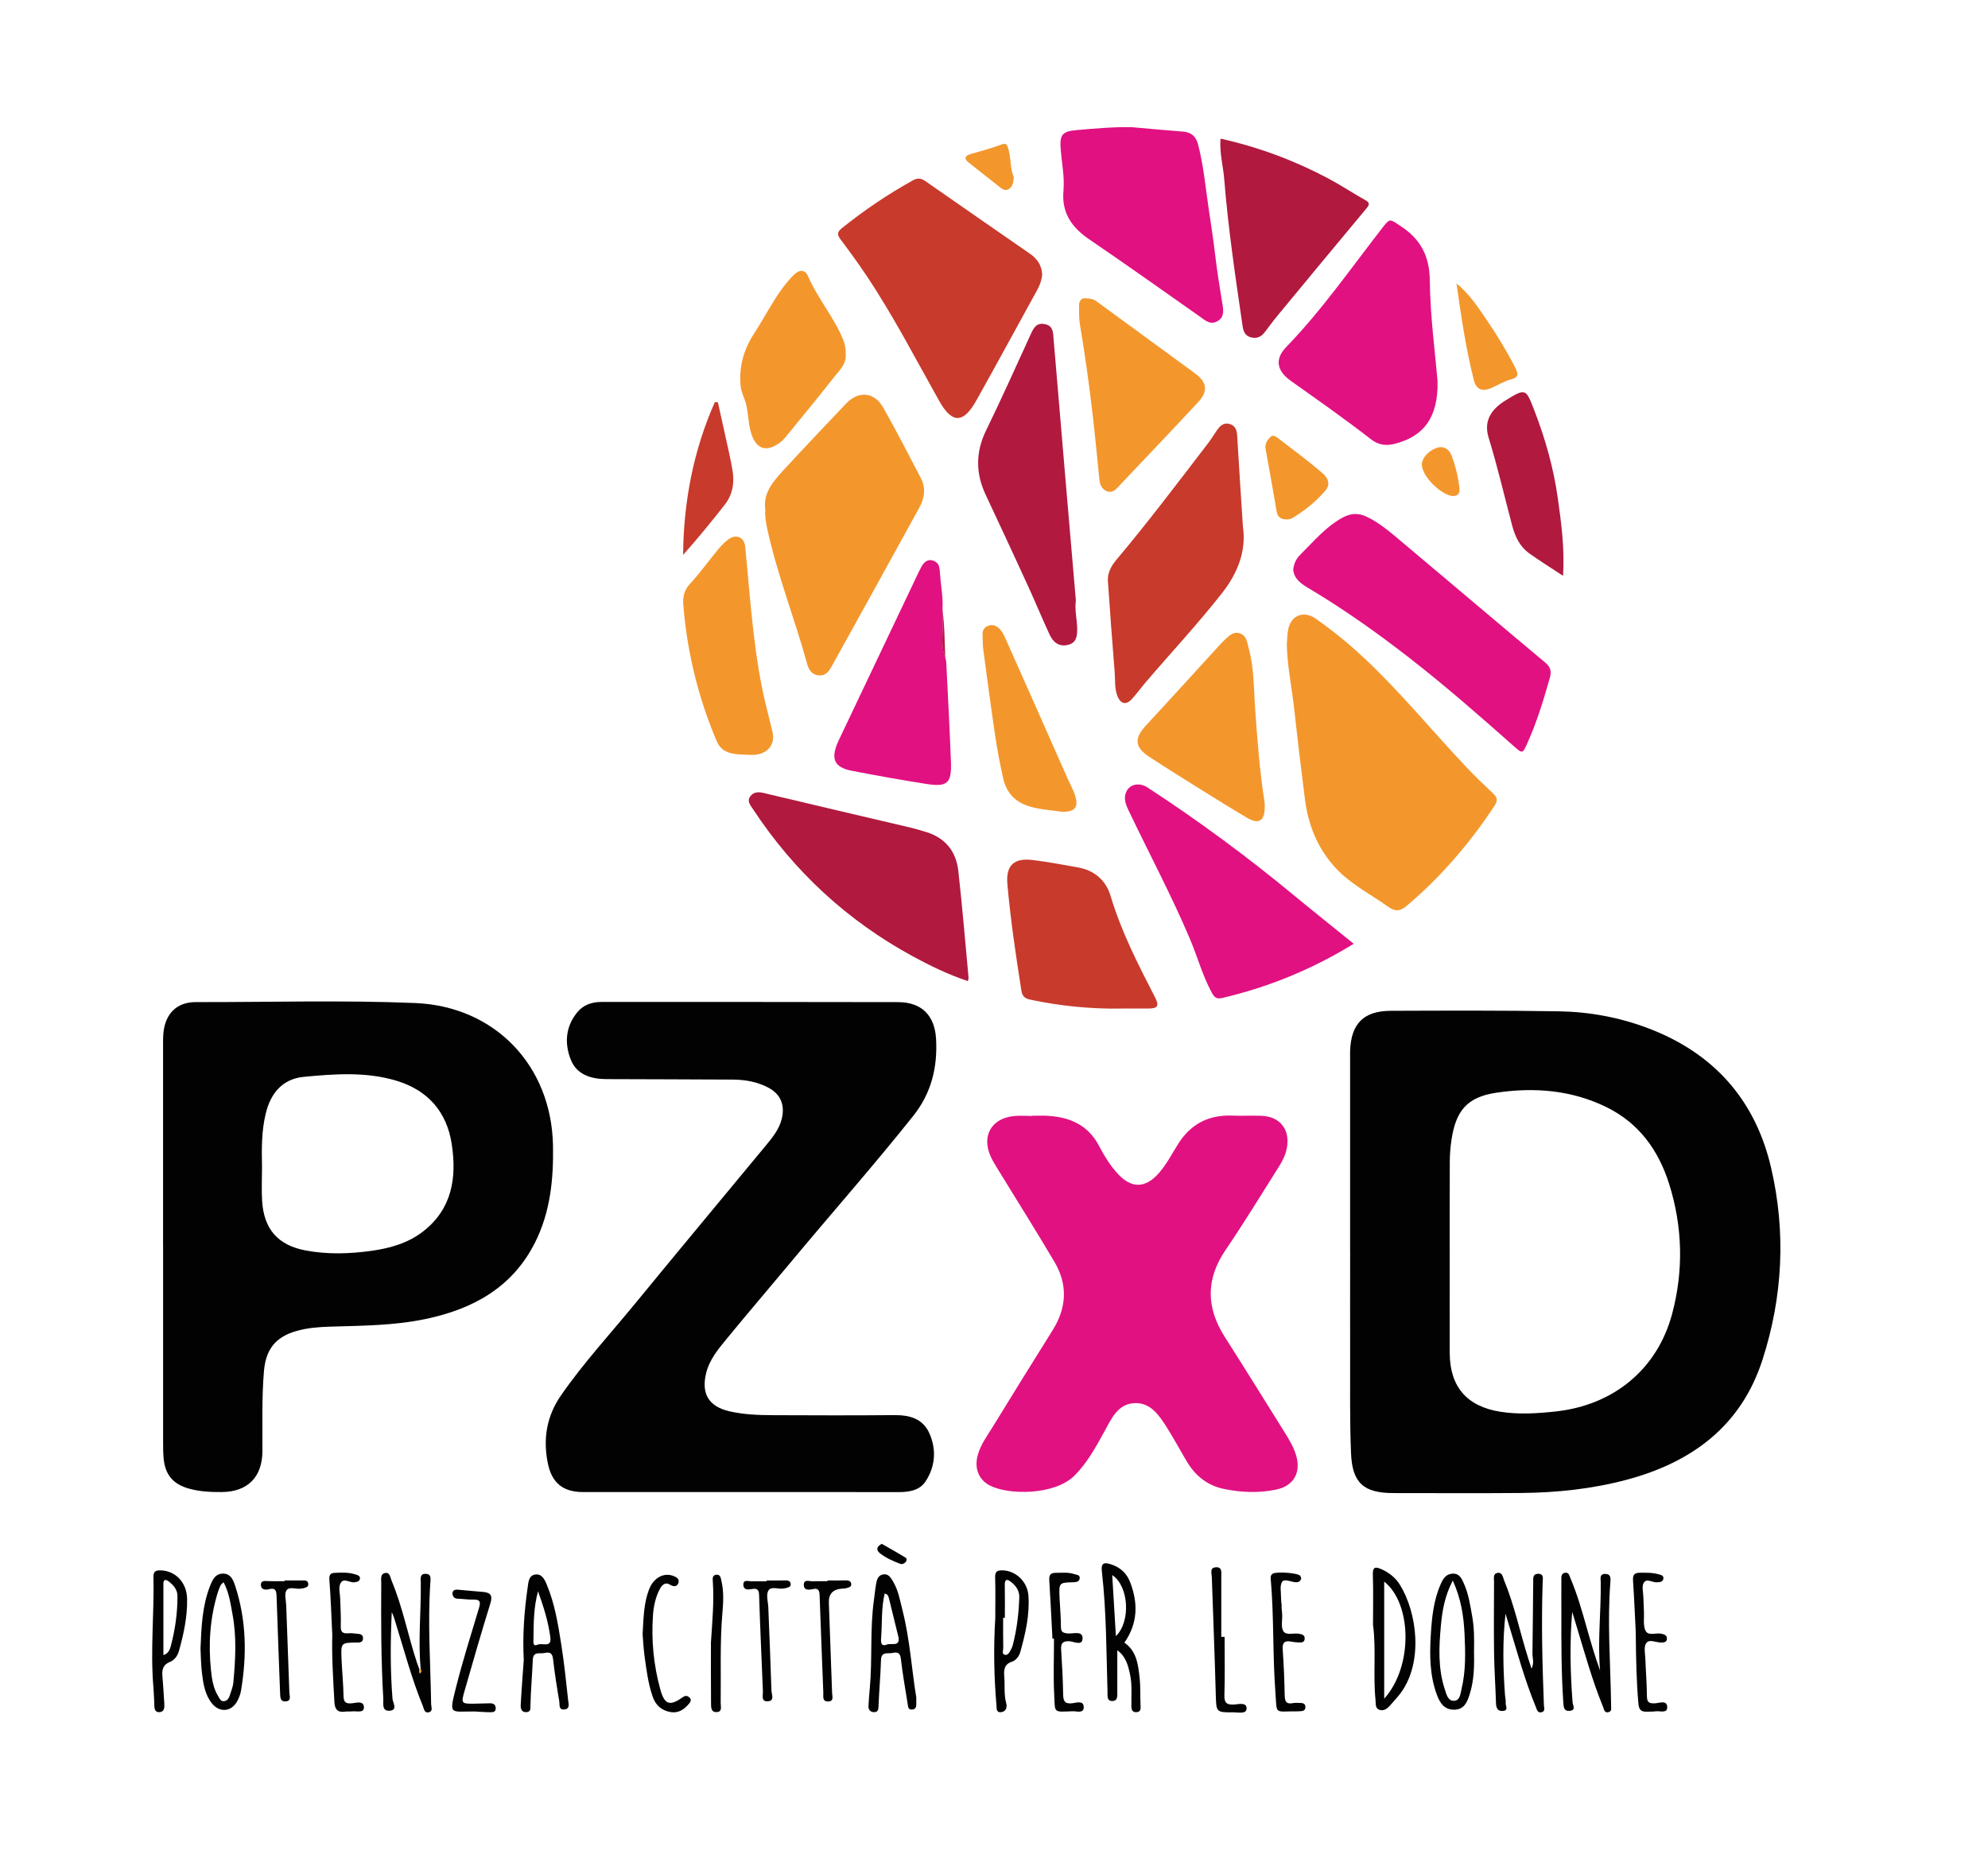 <?xml version="1.0" encoding="UTF-8"?>
<svg xmlns="http://www.w3.org/2000/svg" id="Livello_1" viewBox="0 0 595.28 555.29">
  <defs>
    <style>.cls-1{fill:#020202;}.cls-2{fill:#f3972d;}.cls-3{fill:#e11181;}.cls-4{fill:#c83a2c;}.cls-5{fill:#b1193e;}</style>
  </defs>
  <path class="cls-1" d="M404.27,374.72c0-19.49,0-38.97,0-58.46,0-.5-.02-1.01,0-1.51,.29-8.15,4.03-11.98,12.18-12.01,16.77-.06,33.55-.13,50.32,.15,9.15,.15,18.14,1.8,26.75,5.07,19.57,7.42,32.04,21.38,36.78,41.66,4.52,19.33,3.55,38.72-2.54,57.61-6.39,19.85-21.13,30.73-40.65,35.95-10.33,2.76-20.9,3.87-31.56,3.97-12.76,.12-25.52,.02-38.27,.03-8.87,0-12.36-2.95-12.73-11.89-.41-9.83-.24-19.68-.27-29.52-.03-10.35,0-20.69,0-31.04Zm29.83,.71c0,9.93-.03,19.87,0,29.8,.04,10.18,5.21,16.04,15.22,17.6,5.52,.86,10.99,.5,16.49-.09,17.38-1.88,30.5-12.66,34.92-29.35,3.43-12.97,3.1-26.04-.95-38.86-3.16-10.02-8.99-18.11-18.63-22.88-10.52-5.2-21.77-6.08-33.15-4.37-8.66,1.3-12.07,5.34-13.38,14.16-.31,2.07-.48,4.19-.5,6.28-.05,9.23-.02,18.46-.03,27.7Z"></path>
  <path class="cls-1" d="M48.83,373.08c0-19.99,0-39.97,0-59.96,0-1.3-.02-2.62,.12-3.91,.61-5.68,4.03-9.09,9.69-9.08,21.89,.05,43.8-.63,65.68,.28,23.93,.99,40.85,18.78,41.27,42.72,.18,10.02-.79,19.87-5.37,28.99-6.78,13.49-18.56,19.93-32.76,22.92-9.49,2-19.13,2-28.75,2.3-3.32,.1-6.61,.37-9.82,1.26-6.35,1.77-9.28,5.48-9.85,12.03-.69,8.02-.4,16.05-.46,24.07-.06,7.71-4.45,12.11-12.14,12.17-3.23,.03-6.42-.12-9.55-.94-5.13-1.36-7.55-4.26-7.93-9.58-.12-1.6-.11-3.21-.12-4.82,0-19.48,0-38.97,0-58.45Zm29.63-23.6c0,3.41-.18,6.83,.03,10.22,.53,8.48,4.78,13.27,13.05,14.82,6.57,1.23,13.15,1.02,19.74,.1,5.63-.79,11-2.33,15.53-5.89,8.6-6.76,9.98-16.07,8.46-26.05-1.47-9.7-7.15-16.16-16.57-19-9.12-2.75-18.5-2.04-27.75-1.16-6.25,.6-9.84,4.77-11.34,10.84-1.32,5.31-1.27,10.72-1.15,16.12Z"></path>
  <path class="cls-1" d="M221.55,446.87c-15.67,0-31.34,0-47.01,0-5.94,0-9.3-2.73-10.5-8.6-1.49-7.32-.35-14.16,3.94-20.35,6.76-9.75,14.8-18.47,22.3-27.62,12.98-15.83,26.09-31.55,39.13-47.32,1.98-2.39,3.93-4.8,4.69-7.94,.99-4.11-.36-7.36-4.09-9.32-3.26-1.71-6.83-2.35-10.46-2.38-12.65-.1-25.31-.07-37.96-.14-4.58-.02-8.87-1.3-10.67-5.82-1.93-4.86-1.6-9.88,1.93-14.19,1.84-2.25,4.38-3.1,7.21-3.1,29.63,0,59.26-.02,88.89,.05,6.99,.02,10.94,3.96,11.34,10.98,.49,8.5-1.4,16.27-6.82,23.08-12.01,15.07-24.77,29.51-37.09,44.32-6.29,7.56-12.69,15.02-18.92,22.62-2.47,3.01-4.98,6.05-5.98,9.97-1.6,6.27,.72,10.16,6.99,11.59,4.23,.96,8.55,1.13,12.86,1.15,12.15,.05,24.31,.09,36.46-.02,4.57-.04,8.54,1.03,10.5,5.45,2.16,4.87,1.79,9.9-1.12,14.37-1.76,2.71-4.88,3.24-8.03,3.24-15.87-.03-31.74-.01-47.61-.01Z"></path>
  <path class="cls-3" d="M309.05,334.17c1.51,0,3.02-.07,4.52,.01,6.71,.37,12.22,2.69,15.54,9.05,1.57,3,3.37,5.93,5.72,8.45,4.03,4.29,8.1,4.21,12.06-.2,2.43-2.71,4.04-5.98,5.98-9.01,3.86-6.01,9.22-8.63,16.24-8.34,2.91,.12,5.83-.07,8.73,.06,5.51,.25,8.49,4.17,7.5,9.59-.37,2.02-1.24,3.82-2.31,5.51-5.3,8.38-10.46,16.87-16.04,25.07-5.98,8.78-5.83,17.31-.22,26.09,5.98,9.38,11.84,18.84,17.73,28.27,1.38,2.21,2.75,4.44,3.54,6.95,1.66,5.27-.59,9.35-5.88,10.46-5.18,1.09-10.37,.88-15.54-.16-4.93-.99-8.55-3.82-11.11-8.04-2.02-3.34-3.84-6.81-5.93-10.11-2.38-3.75-4.94-7.88-10.03-7.57-4.97,.3-6.85,4.86-8.89,8.56-2.57,4.66-5.07,9.27-8.89,13.11-5.88,5.92-19.68,5.91-25.34,3.01-3.43-1.76-4.75-5.24-3.63-9.21,.89-3.15,2.84-5.73,4.51-8.46,5.92-9.65,11.89-19.29,17.9-28.88,4.22-6.74,4.56-13.63,.53-20.45-5.56-9.41-11.39-18.65-17.09-27.97-.73-1.19-1.48-2.4-2.04-3.67-2.73-6.14,.3-11.36,7.02-12.03,1.79-.18,3.61-.03,5.42-.03,0-.02,0-.04,0-.06Z"></path>
  <path class="cls-2" d="M385.32,192.94c.1-1.3,.14-2.6,.32-3.89,.63-4.64,4.57-6.44,8.46-3.69,5.12,3.63,9.99,7.6,14.56,11.9,10.83,10.18,20.23,21.71,30.42,32.49,2.6,2.75,5.34,5.39,8.1,7.98,1.26,1.19,1.28,2.15,.34,3.58-7.32,11.16-15.94,21.17-26.11,29.84-1.92,1.63-3.38,2.11-5.72,.44-5.59-3.98-11.84-7.07-16.44-12.38-4.94-5.7-7.56-12.4-8.5-19.77-1.17-9.12-2.26-18.26-3.26-27.4-.7-6.36-2.07-12.65-2.17-19.1Z"></path>
  <path class="cls-2" d="M229.15,152.59c-.68-4.72,2.16-8.19,5.15-11.45,6.27-6.83,12.67-13.53,19.04-20.26,3.73-3.94,8.49-3.52,11.17,1.24,3.91,6.95,7.58,14.04,11.25,21.12,1.5,2.89,1.11,5.9-.4,8.66-8.72,15.9-17.51,31.75-26.29,47.62-.84,1.52-1.82,2.95-3.9,2.75-2.18-.2-3.03-1.76-3.53-3.59-3.65-13.29-8.75-26.16-11.76-39.64-.46-2.07-.86-4.12-.73-6.46Z"></path>
  <path class="cls-4" d="M312.06,82.28c-.1,1.41-.62,3.02-1.46,4.53-6.09,11.07-12.11,22.17-18.28,33.19-3.85,6.88-7.24,6.92-11.07,.11-7.07-12.58-13.69-25.43-21.72-37.45-2.45-3.67-5.04-7.25-7.7-10.77-1.06-1.41-1.41-2.22,.25-3.55,6.67-5.35,13.71-10.12,21.19-14.28,1.45-.8,2.48-.75,3.81,.18,10.36,7.24,20.75,14.42,31.14,21.62,2.16,1.49,3.73,3.34,3.84,6.43Z"></path>
  <path class="cls-3" d="M387.23,170.61c.21-1.78,.88-3.25,2.05-4.4,3.95-3.91,7.48-8.22,12.48-11.05,2.72-1.54,5.04-1.58,7.58-.35,3.83,1.85,7.03,4.64,10.25,7.34,14.37,12.06,28.66,24.22,43.07,36.25,1.69,1.41,1.96,2.71,1.41,4.64-1.89,6.66-3.89,13.27-6.75,19.59-1.43,3.17-1.41,3.17-4.16,.74-10.13-8.99-20.32-17.91-31.01-26.23-9.59-7.46-19.47-14.5-29.91-20.73-2.33-1.39-4.71-2.79-5.01-5.8Z"></path>
  <path class="cls-3" d="M430.45,114.18c.26,10.91-4.23,16.64-13.02,18.79-2.52,.62-4.8,.23-6.82-1.34-7.84-6.1-15.97-11.8-24.07-17.54-4.27-3.03-4.88-6.55-1.4-10.15,10.64-11,19.33-23.53,28.68-35.55,2.45-3.15,2.3-2.84,5.61-.66,5.97,3.93,8.63,8.93,8.71,16.35,.12,10.7,1.59,21.39,2.31,30.1Z"></path>
  <path class="cls-3" d="M338.93,38.09c5.09,.45,10.18,.94,15.27,1.32,2.56,.19,3.93,1.46,4.56,3.91,1.57,6.03,2.16,12.21,3.04,18.35,.68,4.72,1.46,9.43,2,14.16,.59,5.13,1.43,10.22,2.25,15.32,.29,1.82,.62,3.88-1.54,5.07-2.13,1.17-3.53-.21-5.11-1.32-11.06-7.78-22.09-15.61-33.26-23.23-5.21-3.55-8.28-7.9-7.7-14.47,.37-4.2-.51-8.37-.83-12.55-.33-4.24,.42-5.32,4.78-5.69,5.49-.47,10.99-.99,16.53-.87Z"></path>
  <path class="cls-3" d="M405.36,282.66c-12.45,7.65-25.44,12.96-39.3,16.22-1.84,.43-2.45-.18-3.22-1.6-2.78-5.14-4.29-10.78-6.55-16.12-5.56-13.1-12.26-25.66-18.38-38.49-.86-1.8-1.5-3.57-.7-5.44,1.02-2.39,3.94-2.98,6.36-1.4,15.13,9.85,29.63,20.56,43.55,32.05,5.94,4.91,11.98,9.71,18.24,14.79Z"></path>
  <path class="cls-4" d="M372.18,157.73c1.04,7.1-1.46,13.78-6.16,19.78-7.23,9.24-15.24,17.81-22.86,26.72-1.43,1.67-2.73,3.47-4.2,5.1-1.72,1.91-3.37,1.58-4.34-.81-.93-2.29-.65-4.75-.84-7.14-.75-9.09-1.39-18.19-2.03-27.29-.18-2.56,1.03-4.64,2.62-6.53,9.48-11.28,18.35-23.04,27.31-34.73,.97-1.27,1.81-2.64,2.71-3.96,.9-1.31,1.99-2.37,3.73-1.91,1.68,.45,2.23,1.73,2.33,3.42,.52,8.91,1.11,17.81,1.72,27.35Z"></path>
  <path class="cls-5" d="M289.8,293.83c-5.77-1.91-11.16-4.52-16.42-7.38-19.68-10.69-35.62-25.45-47.93-44.14-.77-1.16-1.86-2.37-.79-3.8,1-1.34,2.4-1.4,4.05-1,14.69,3.52,29.41,6.94,44.11,10.4,1.36,.32,2.69,.76,4.04,1.14,5.98,1.67,9.41,5.73,10.09,11.75,1.2,10.66,2.07,21.35,3.07,32.02,.03,.27-.12,.56-.22,1.01Z"></path>
  <path class="cls-5" d="M322.14,179.85c-.38,2.95,.37,5.61,.4,8.32,.03,2.16-.08,4.35-2.78,4.98-2.76,.64-4.45-.88-5.49-3.13-2.19-4.72-4.17-9.54-6.34-14.28-4.21-9.19-8.46-18.37-12.77-27.52-3.06-6.5-3.06-12.81,.13-19.35,4.61-9.45,8.9-19.05,13.28-28.61,.88-1.92,1.7-3.73,4.32-3.18,2.52,.52,2.43,2.52,2.59,4.45,1.25,14.99,2.53,29.97,3.81,44.96,.95,11.19,1.92,22.38,2.86,33.36Z"></path>
  <path class="cls-5" d="M365.47,41.52c11.41,2.55,22.06,6.52,32.18,11.88,3.8,2.02,7.4,4.42,11.16,6.53,1.38,.78,1.31,1.35,.37,2.47-8.93,10.7-17.81,21.44-26.69,32.19-1.34,1.62-2.57,3.34-3.86,5-1.01,1.31-2.31,1.86-3.97,1.47-1.78-.41-2.35-1.78-2.57-3.32-2.15-14.67-4.33-29.34-5.52-44.13-.32-3.96-1.44-7.87-1.1-12.09Z"></path>
  <path class="cls-4" d="M335.91,302.07c-9.25,.16-18.39-.76-27.45-2.68-1.74-.37-2.37-1.16-2.61-2.66-1.68-10.59-3.24-21.19-4.2-31.87-.51-5.65,1.96-7.94,7.44-7.3,4.57,.54,9.09,1.43,13.63,2.22,5.02,.88,8.46,3.9,9.86,8.63,3.19,10.74,8.31,20.6,13.38,30.49,1.31,2.56,.37,3.13-1.93,3.15-2.71,.02-5.41,0-8.12,0Z"></path>
  <path class="cls-3" d="M283.04,196.87c.1,.49,.27,.97,.3,1.46,.49,9.97,1.04,19.95,1.41,29.93,.23,6.35-1.1,7.52-7.45,6.52-7.42-1.17-14.82-2.49-22.19-3.92-5.49-1.07-6.54-3.72-3.88-9.32,7.2-15.2,14.44-30.39,21.67-45.59,.95-1.99,1.85-4,2.87-5.95,.79-1.52,1.95-2.76,3.83-2.02,1.74,.69,1.75,2.07,1.88,3.96,.24,3.52,.97,7.03,.74,10.6,.03,1.18,.06,2.35,.1,3.53,.12,3.6-.73,7.28,.74,10.79Z"></path>
  <path class="cls-2" d="M378.7,240.6c0,.5,0,1,0,1.51-.08,3.78-1.87,4.83-5.19,2.88-4.55-2.68-9.03-5.47-13.51-8.26-5.32-3.32-10.65-6.64-15.9-10.08-4.4-2.88-4.51-5.56-.93-9.41,7.39-7.95,14.66-16,21.99-24.01,.4-.44,.8-.88,1.24-1.28,1.4-1.27,2.75-2.99,4.9-2.24,2.1,.72,2.15,2.84,2.66,4.69,1.53,5.57,1.43,11.33,1.82,16.99,.68,9.78,1.38,19.53,2.93,29.22Z"></path>
  <path class="cls-2" d="M324.9,89.33c1.63,.08,2.53,.25,3.42,.9,9.81,7.22,19.67,14.37,29.5,21.58,3.56,2.61,4.02,5.31,1.05,8.52-8.06,8.72-16.3,17.28-24.44,25.92-.85,.9-1.81,1.32-2.95,.88-1.58-.61-2.13-1.96-2.29-3.57-.65-6.48-1.27-12.96-2.02-19.43-1.05-9.05-2.3-18.08-3.82-27.07-.3-1.77-.21-3.6-.25-5.4-.04-1.63,.79-2.4,1.8-2.32Z"></path>
  <path class="cls-2" d="M224.64,226.09c-1.6-.1-3.22-.07-4.8-.32-2.34-.37-4.15-1.26-5.23-3.79-5.53-12.99-8.81-26.5-9.99-40.55-.21-2.49,.12-4.55,1.98-6.56,3.07-3.32,5.71-7.03,8.59-10.52,.88-1.06,1.89-2.07,3.01-2.87,2.3-1.64,4.65-.58,4.94,2.25,.85,8.37,1.45,16.77,2.43,25.12,.97,8.28,2.21,16.53,4.34,24.61,.48,1.83,.88,3.69,1.35,5.52,1.12,4.31-1.81,7.36-6.63,7.11Z"></path>
  <path class="cls-2" d="M253.25,105.96c.25,3.18-1.98,5.04-3.58,7.09-4.77,6.11-9.72,12.08-14.62,18.09-.82,1.01-1.87,1.76-3.02,2.37-3,1.58-5.26,.62-6.63-2.48-1.5-3.38-1.13-7.08-2.15-10.55-.47-1.59-1.3-3.03-1.47-4.8-.56-5.84,.85-10.92,4.08-15.87,3.84-5.89,6.74-12.37,11.81-17.45,1.85-1.86,3.49-1.51,4.29,.35,2.91,6.78,7.89,12.39,10.6,19.26,.54,1.36,.69,2.7,.69,3.99Z"></path>
  <path class="cls-2" d="M318.05,243.13c-3.34-.51-7.07-.62-10.59-1.88-3.91-1.39-6.22-4.25-7.09-8.2-.9-4.09-1.71-8.22-2.33-12.36-1.29-8.7-2.45-17.42-3.61-26.14-.2-1.48-.14-3-.21-4.5-.06-1.25,.47-2.14,1.62-2.6,1.24-.5,2.29-.2,3.29,.72,.92,.86,1.45,1.94,1.93,3.02,6.22,13.94,12.39,27.9,18.57,41.86,.8,1.81,1.8,3.57,2.37,5.45,1,3.32-.19,4.7-3.95,4.63Z"></path>
  <path class="cls-5" d="M468.04,172.46c-3.7-2.44-7-4.49-10.16-6.75-2.81-2.02-4.21-5.03-5.08-8.29-2.33-8.8-4.38-17.66-7.06-26.37-1.42-4.61,.39-8.24,5-11.08,6.09-3.74,6.13-3.7,8.68,2.91,3.26,8.43,5.73,17.1,7,26.03,1.07,7.56,2.12,15.17,1.62,23.55Z"></path>
  <path class="cls-4" d="M214.96,120.47c1.11,5.03,2.24,10.06,3.34,15.1,.38,1.76,.74,3.52,1.04,5.29,.64,3.73,.05,7.25-2.29,10.26-3.99,5.12-8.12,10.13-12.5,15.08,.13-15.94,3.07-31.24,9.5-45.77,.3,.01,.6,.03,.9,.04Z"></path>
  <path class="cls-1" d="M470.77,482.8c-.76,9.03-.58,18.05,.12,27.06,.07,.87,1.11,2.34-.85,2.54-1.75,.18-1.83-1.11-1.92-2.38-.63-9.12-.6-18.25-.59-27.38,0-3.11-.03-6.23,0-9.34,0-.87-.14-1.98,1.01-2.24,1.24-.28,1.4,.9,1.73,1.67,2.03,4.79,3.45,9.79,4.86,14.79,1.21,4.28,2.44,8.56,3.99,12.79-.78-8.87,.32-17.68,.2-26.49-.01-1.02-.43-2.42,1.35-2.43,1.59,0,1.64,1.13,1.55,2.31-.96,11.94-.02,23.87,.18,35.8,0,.4,.04,.81,.01,1.2-.05,.75,.38,1.73-.69,2.07-1.33,.42-1.43-.9-1.7-1.56-3.24-7.87-5.48-16.07-7.95-24.2-.43-1.41-.86-2.81-1.29-4.22Z"></path>
  <path class="cls-1" d="M450.81,483.31c-.92,8.17-.74,16.27-.16,24.37,.06,.8,.28,1.6,.21,2.39-.07,.83,.93,2.18-.79,2.36-1.53,.16-2.06-.78-2.11-2.24-.16-5.01-.5-10.01-.58-15.02-.1-7.12-.03-14.25-.01-21.37,0-1.04-.39-2.5,1.09-2.72,1.43-.21,1.54,1.31,1.94,2.27,3.1,7.51,4.73,15.48,7.16,23.2,.29,.9,.58,1.81,1.04,3.22,.88-1.88,.25-3.23,.27-4.54,.12-7.12,.14-14.23,.23-21.35,.01-1.06-.21-2.47,1.38-2.53,1.88-.06,1.49,1.41,1.45,2.6-.41,12.23-.1,24.46,.37,36.68,.03,.83,.51,1.98-.79,2.21-1.19,.21-1.35-.95-1.68-1.74-3.4-8.23-5.67-16.83-8.27-25.31-.26-.83-.51-1.66-.76-2.5Z"></path>
  <path class="cls-1" d="M125.98,499.92c-.83-8.62,.13-17.23,.02-25.85-.02-1.13-.39-2.74,1.45-2.71,1.73,.03,1.49,1.42,1.41,2.68-.82,12.14,.05,24.27,.24,36.41,.01,.82,.6,2-.61,2.36-1.43,.42-1.53-1.01-1.86-1.83-3.4-8.24-5.64-16.87-8.29-25.36-.29-.92-.54-1.86-1.03-2.75-.41,8.68-.47,17.31,.22,25.96,.09,1.1,1.68,3.38-.88,3.54-2.42,.16-1.79-2.2-1.88-3.66-.68-11.53-.68-23.07-.61-34.61,0-1.15-.36-2.73,1.21-2.99,1.41-.23,1.48,1.34,1.88,2.29,3.35,7.96,4.91,16.47,7.62,24.63,.22,.66,.48,1.3,.72,1.94-.18,.46-.13,.88,.25,1.24,.29-.4,.37-.82,.16-1.28Z"></path>
  <path class="cls-2" d="M385.54,155.58c-1.81,.02-2.93-.55-3.23-2.26-1.1-6.28-2.19-12.57-3.34-18.84-.27-1.49,.47-2.61,1.31-3.5,1.01-1.07,2.07,0,2.89,.62,4.34,3.32,8.74,6.57,12.87,10.14,1.4,1.21,2.6,3.18,.79,5.26-2.89,3.33-6.28,6.05-10.06,8.28-.41,.24-.96,.24-1.22,.3Z"></path>
  <path class="cls-2" d="M436.14,84.89c3.82,3.11,6.43,7.1,9.09,11.01,3.09,4.53,5.94,9.22,8.44,14.12,.97,1.9,1.24,2.98-1.32,3.65-1.99,.52-3.81,1.67-5.72,2.51-2.73,1.21-4.58,.54-5.3-2.29-2.4-9.5-3.82-19.2-5.2-29Z"></path>
  <path class="cls-1" d="M334.56,494.28c0,4.43,0,8.42,0,12.42,0,1.2,.18,2.74-1.47,2.76-1.72,.02-1.42-1.54-1.46-2.72-.36-12.04-.32-24.1-1.69-36.09-.25-2.21,.3-2.92,2.67-2.15,2.92,.95,4.79,2.69,5.85,5.51,2.37,6.27,2.22,12.25-1.78,17.98,3.65,2.46,4.12,6.52,4.56,10.49,.31,2.78,.14,5.61,.29,8.41,.05,1.03,0,1.84-1.24,1.91-1.21,.07-1.49-.71-1.51-1.74-.07-3.2,.28-6.42-.41-9.59-.58-2.7-1.25-5.38-3.8-7.2Zm-.42-4.25c4.56-4.44,3.84-15.09-1.1-18.29,.36,6.07,.73,12.1,1.1,18.29Z"></path>
  <path class="cls-1" d="M156.83,497.12c-.37-7.11,.11-14.41,1.17-21.67,.23-1.57,.29-3.52,2.18-3.86,2.06-.37,2.92,1.5,3.56,3.05,2.41,5.77,3.38,11.92,4.35,18.04,.87,5.53,1.44,11.12,2.05,16.69,.1,.95,.58,2.43-1.13,2.61-1.81,.19-1.38-1.44-1.53-2.35-.72-4.24-1.4-8.49-1.88-12.77-.21-1.82-1.03-2.14-2.54-1.78-1.37,.33-3.41-.65-3.52,2.05-.18,4.5-.6,9-.7,13.5-.02,1.14,.13,2.07-1.2,2.16-1.51,.1-1.78-1.08-1.72-2.26,.14-2.8,.36-5.6,.55-8.39,.11-1.6,.23-3.2,.37-5.03Zm4.28-20.54c-1.31,4.75-1.33,9.53-1.37,14.31,0,.98-.27,2.38,1.32,1.67,1.29-.57,4.13,1.06,3.74-2.09-.59-4.77-2.08-9.35-3.69-13.89Z"></path>
  <path class="cls-1" d="M274.37,508.47c0,1.05,0,1.45,0,1.85,.01,.87-.14,1.59-1.23,1.69-1.23,.11-1.21-.8-1.33-1.56-.72-4.55-1.54-9.08-2.06-13.65-.22-1.91-1.1-2.04-2.53-1.73-1.39,.29-3.35-.56-3.42,2.15-.13,4.6-.57,9.2-.74,13.8-.04,1.11-.22,1.81-1.38,1.77-1.06-.03-1.67-.74-1.63-1.77,.07-1.8,.24-3.59,.4-5.38,.81-8.88,0-17.84,1.27-26.69,.21-1.49,.34-2.98,.6-4.46,.23-1.29,.54-2.67,2.11-2.95,1.59-.28,2.31,.98,2.97,2.09,1.62,2.71,2.12,5.8,2.88,8.8,2.21,8.77,2.73,17.79,4.1,26.03Zm-9.47-31.2c-1.04,4.38-.73,8.88-1.06,13.33-.1,1.32-.06,2.64,1.77,1.94,1.29-.5,4.17,.84,3.35-2.51-.92-3.76-1.84-7.53-2.77-11.29-.17-.69-.42-1.35-1.29-1.46Z"></path>
  <path class="cls-1" d="M60.03,493.9c.27-6.74,.54-12.95,2.84-18.83,.74-1.9,1.6-3.87,4.08-3.77,2.2,.09,2.92,2,3.47,3.67,3.38,10.31,3.53,20.83,1.74,31.43-.18,1.07-.61,2.13-1.12,3.09-1.71,3.23-5.32,3.54-7.6,.66-2.07-2.62-2.58-5.83-2.96-9-.32-2.58-.33-5.19-.44-7.26Zm6.91-20.04c-.52,.54-.8,.73-.91,.99-.33,.73-.63,1.47-.86,2.23-2.3,7.59-2.81,15.34-1.99,23.19,.28,2.69,.69,5.39,2.16,7.76,.41,.66,.73,1.57,1.71,1.48,1.02-.1,1.51-.89,1.78-1.8,.37-1.25,.92-2.48,1.04-3.75,.64-6.89,1.03-13.78-.28-20.65-.59-3.12-.98-6.3-2.65-9.44Z"></path>
  <path class="cls-1" d="M411.13,486.63c0-5.01,.12-10.02-.05-15.02-.07-2.18,.64-2.47,2.39-1.71,2.36,1.02,4.36,2.56,5.7,4.72,5.15,8.29,7.09,23.18,.23,32.46-.95,1.28-2.08,2.43-3.11,3.65-.9,1.06-2.04,1.87-3.38,1.31-1.16-.48-.92-1.83-1.03-2.92-.76-7.49,.24-15.01-.75-22.51Zm3.35,22.14c8.72-9.68,8.29-28.54,0-35.07v35.07Z"></path>
  <path class="cls-1" d="M441.37,494.27c.1,4.41,.08,8.83-1.27,13.09-.73,2.31-1.59,4.67-4.67,4.7-2.93,.03-4.25-2-5.12-4.32-2.21-5.84-2.25-11.96-1.88-18.07,.32-5.29,.84-10.56,3.09-15.49,.72-1.58,1.6-2.78,3.46-2.87,2.04-.1,2.69,1.48,3.35,2.93,1.41,3.13,1.9,6.5,2.5,9.85,.61,3.38,.61,6.77,.55,10.18Zm-6.35-20.9c-2.46,4.71-3.16,9.12-3.57,13.58-.59,6.39-.88,12.79,1.18,19.01,.47,1.43,.89,3.51,2.78,3.43,1.79-.08,1.9-2.15,2.23-3.53,1.29-5.41,1.16-10.94,.9-16.42-.25-5.26-1-10.5-3.52-16.06Z"></path>
  <path class="cls-1" d="M45.92,505.16c-.92-10.96,.28-21.93,.03-32.89-.04-1.71,.78-1.99,2.22-1.94,4.39,.14,7.79,3.64,7.86,8.58,.08,5.33-1.02,10.54-2.47,15.64-.38,1.34-1.31,2.66-2.62,3.17-2.21,.87-2.49,2.43-2.3,4.44,.25,2.67,.37,5.36,.56,8.04,.08,1.16,.03,2.44-1.35,2.59-1.47,.16-1.64-1.03-1.65-2.25-.02-1.8-.18-3.59-.27-5.39Zm3.01-9.47c1.27-.32,1.87-1.41,2.17-2.53,1.33-4.94,2.05-9.98,2.04-15.11,0-2-1.23-3.34-2.68-4.45-.73-.56-1.53-.68-1.53,.69,0,7.08,0,14.16,0,21.4Z"></path>
  <path class="cls-1" d="M298.02,484.7c0-4.1,.09-8.2-.04-12.3-.05-1.67,.59-2.09,2.08-2.08,4,.02,7.59,3.29,7.89,7.6,.4,5.77-.9,11.34-2.43,16.85-.36,1.28-1.32,2.54-2.47,2.9-2.58,.82-2.46,2.77-2.32,4.66,.19,2.58-.14,5.19,.56,7.75,.34,1.24-.02,2.56-1.55,2.72-1.48,.16-1.29-1.13-1.37-2.12-.74-8.65-.89-17.31-.35-25.99Zm2.87-.18c-.17,0-.34,0-.51,0,0,2.99-.04,5.99,.03,8.98,.02,.72-.5,1.84,.41,2.1,.98,.28,1.47-.77,1.9-1.55,.24-.43,.43-.9,.55-1.38,1.21-4.65,1.78-9.4,1.94-14.2,.07-2.11-1.04-3.6-2.61-4.78-1.14-.86-1.76-.62-1.73,.95,.06,3.29,.02,6.59,.02,9.88Z"></path>
  <path class="cls-1" d="M315.14,490.78c-.31-5.79-.57-11.57-.94-17.36-.09-1.46,.14-2.34,1.81-2.35,1.9,0,3.8-.25,5.66,.38,.73,.25,1.76,.18,1.63,1.28-.11,.95-.95,1.13-1.83,1.15-4.38,.12-4.39,.13-4.2,4.63,.13,2.9,.41,5.79,.41,8.68,0,1.59,.55,1.87,2.04,2.03,1.58,.17,4.5-.94,4.44,1.48-.06,2.43-2.69,.85-4.14,.84-1.9-.01-2.39,.73-2.27,2.51,.29,4.49,.52,9,.6,13.5,.04,1.99,.54,2.83,2.72,2.58,1.17-.13,3.38-.96,3.44,1.1,.06,2.07-2.11,1.24-3.33,1.29-5.91,.24-5.22,.58-5.51-4.93-.29-5.59-.06-11.2-.06-16.81-.16,0-.31,0-.47,0Z"></path>
  <path class="cls-1" d="M489.8,488.69c-.18-3.44-.42-9.34-.81-15.24-.11-1.69,.31-2.41,2.06-2.41,1.91,0,3.8-.07,5.67,.48,.69,.21,1.46,.35,1.36,1.27-.1,.85-.83,1.04-1.57,1.1-.1,0-.2-.01-.3,0-1.38,.2-3.15-1.39-4.05,.24-.59,1.07-.11,2.74-.08,4.14,.04,1.5,.11,3,.18,4.5,.1,1.9-.31,4.06,.47,5.63,.85,1.7,3.23,.51,4.89,.93,.9,.22,1.56,.52,1.52,1.49-.06,1.1-.95,1.11-1.77,1.12-1.54,.03-3.56-1.18-4.48,.26-.73,1.15-.26,3.1-.21,4.68,.13,3.7,.45,7.4,.47,11.11,.01,1.92,.69,2.24,2.47,2.15,1.24-.06,3.6-1.08,3.61,1.2,.01,1.91-2.2,1.02-3.46,1.2-.89,.13-1.8,.07-2.7,.11-1.58,.07-2.3-.57-2.45-2.26-.59-6.4-.73-12.81-.82-21.7Z"></path>
  <path class="cls-1" d="M99.5,489.68c-.27-5.5-.45-11.01-.87-16.5-.11-1.51,.28-2.07,1.66-2.11,2-.07,4-.2,5.97,.43,.79,.25,1.72,.42,1.49,1.46-.15,.68-.93,.88-1.69,.95-1.43,.14-3.34-1.58-4.2,.5-.52,1.27-.03,2.96,.01,4.46,.07,2.71,.26,5.42,.17,8.12-.06,1.73,.5,2.32,2.2,2.18,1.09-.09,2.2,.1,3.29,.21,.83,.09,1.22,.61,1.16,1.45-.07,.93-.75,1.08-1.49,1.13-.1,0-.2-.03-.3-.03-4.8,.07-4.84,.07-4.63,4.93,.16,3.7,.53,7.4,.6,11.11,.03,1.91,.71,2.33,2.51,2.17,1.31-.12,3.62-.91,3.59,1.28-.02,1.74-2.24,.98-3.54,1.14-.69,.08-1.41-.02-2.1,.08-2.18,.3-3.07-.62-3.19-2.81-.36-6.71-.82-13.41-.64-20.14Z"></path>
  <path class="cls-1" d="M383.72,481.15c.07,.8,.17,1.59,.21,2.39,.08,1.7-.43,3.76,.36,5.01,.85,1.36,3.11,.46,4.73,.77,.87,.17,1.65,.36,1.65,1.37,0,1.32-1.02,1.28-1.95,1.22-.7-.04-1.4-.1-2.08-.24-1.98-.39-2.7,.29-2.55,2.38,.33,4.6,.51,9.22,.6,13.83,.04,1.85,.63,2.59,2.49,2.2,.58-.12,1.2-.06,1.8-.05,.92,.01,1.94,0,1.91,1.31-.03,1.09-.93,1.14-1.75,1.19-.2,.01-.4,.02-.6,.02-7.12-.07-6.12,1.27-6.64-5.73-.85-11.29-.4-22.64-1.4-33.94-.06-.62,0-1.17,.6-1.56,1.05-.68,7.46-.26,8.21,.62,.22,.25,.38,.78,.26,1.05-.3,.71-.93,.97-1.72,.89-1.36-.14-3.31-1.11-3.95-.1-.73,1.15-.3,3.07-.31,4.66,0,.9,.13,1.8,.21,2.7-.03,0-.05,0-.08,0Z"></path>
  <path class="cls-1" d="M142.19,512.59c-7.5-.05-7.78,1.29-5.63-7.28,2-7.94,4.49-15.77,6.84-23.62,.49-1.64,.61-2.67-1.61-2.61-1.6,.05-3.2-.22-4.8-.27-1.06-.03-1.47-.84-1.5-1.54-.04-.98,.77-1.24,1.71-1.15,2.5,.25,5,.44,7.49,.67,2.15,.2,2.9,1.01,2.16,3.38-2.7,8.69-5.21,17.43-7.72,26.18-1.12,3.89-1.01,3.95,3.05,3.9,1.51-.02,3.01-.07,4.52-.11,1.07-.03,1.75,.43,1.74,1.55-.01,1.18-1,1.12-1.75,1.12-1.5,0-3-.14-4.5-.22Z"></path>
  <path class="cls-1" d="M366.69,490.24c0,5.82,.13,11.65-.06,17.47-.08,2.38,.79,2.92,2.92,2.8,1.37-.08,3.75-.78,3.73,1.19-.02,1.74-2.41,1.14-3.8,1.15-5.4,.04-5.28,0-5.43-5.38-.32-11.73-.79-23.46-1.19-35.19-.04-1.12-.68-2.72,1.16-2.87,2.01-.16,1.68,1.53,1.68,2.8,0,6.01,0,12.02,0,18.03,.33,0,.65,0,.98,0Z"></path>
  <path class="cls-1" d="M192.42,489.47c.28-4.85,.32-9.27,1.94-13.46,1.29-3.35,4.23-5.03,7.01-4.1,1.11,.37,2.26,.96,1.73,2.29-.39,.98-1.33,1.13-2.48,.42-1.61-.99-2.56,.31-3.19,1.57-1.18,2.35-1.71,4.93-1.9,7.52-.54,7.55,.19,15.01,2.2,22.31,1.24,4.5,2.84,5.06,6.58,2.38,.82-.59,1.45-.63,2.11-.03,.84,.76,.27,1.46-.26,2.07-1.37,1.58-3.02,2.68-5.22,2.35-2.71-.41-4.57-1.97-5.47-4.55-1.41-3.99-1.9-8.17-2.48-12.33-.31-2.28-.41-4.59-.57-6.44Z"></path>
  <path class="cls-1" d="M229.54,473.36c1.8,0,3.61,.05,5.41-.02,.9-.04,1.73,.09,1.81,1.05,.09,1.06-.97,1.07-1.69,1.31-.09,.03-.2,.02-.3,.04-1.6,.37-3.87-.82-4.71,.69-.71,1.27-.07,3.31,0,5,.32,8.3,.69,16.6,.94,24.9,.03,1.11,1.02,3.02-.99,3.2-2.23,.2-1.51-1.73-1.57-3.05-.38-9.6-.84-19.19-1.14-28.79-.05-1.79-.8-2.01-2.17-1.76-1.17,.21-2.48,.27-2.54-1.21-.07-1.78,1.45-1.11,2.44-1.12,1.5-.02,3,0,4.5,0,0-.08,0-.16,0-.23Z"></path>
  <path class="cls-1" d="M85.2,473.35c1.81,0,3.61,.02,5.42,0,.74-.01,1.49-.03,1.66,.86,.21,1.12-.71,1.26-1.47,1.48-.19,.06-.4,.03-.6,.08-1.51,.35-3.59-.79-4.46,.61-.66,1.07-.1,2.92-.05,4.42,.31,8.71,.64,17.43,.95,26.14,.04,1.03,.65,2.46-1.04,2.62-1.7,.16-1.69-1.19-1.74-2.48-.34-9.72-.76-19.43-1.06-29.15-.05-1.66-.44-2.43-2.22-1.97-1.17,.3-2.45,.16-2.47-1.29-.02-1.4,1.26-1.16,2.27-1.12,1.6,.06,3.21,.02,4.81,.02,0-.07,0-.14,0-.21Z"></path>
  <path class="cls-1" d="M247.78,473.35c1.81,0,3.61,.05,5.42-.02,.82-.04,1.52,.18,1.67,.91,.24,1.1-.79,1.21-1.52,1.44-.38,.11-.79,.09-1.19,.12q-4.11,.26-3.97,4.2c.33,9.02,.67,18.03,.97,27.05,.03,.98,.62,2.5-1.16,2.54-1.84,.03-1.43-1.44-1.47-2.64-.36-9.72-.79-19.44-1.11-29.16-.05-1.56-.48-2.2-2.04-1.85-1.26,.28-2.71,.41-2.69-1.31,.01-1.71,1.59-1.01,2.58-1.04,1.5-.04,3.01-.01,4.51-.01,0-.07,0-.14,0-.21Z"></path>
  <path class="cls-1" d="M212.89,491.76c.39-5.99,.96-11.98,.56-18-.06-.89-.25-1.97,1.02-2.12,1.22-.15,1.33,.89,1.54,1.79,.75,3.17,.59,6.41,.31,9.57-.78,9-.4,18.01-.52,27.01-.02,1.13,.59,2.72-1.27,2.77-1.7,.05-1.61-1.58-1.62-2.7-.06-6.11-.03-12.22-.03-18.32Z"></path>
  <path class="cls-2" d="M303.57,53.04c-.1,1.58-.36,2.81-1.4,3.53-1.26,.86-2.25-.11-3.19-.84-2.95-2.32-5.89-4.66-8.84-6.98-1.56-1.23-1.3-2.07,.53-2.62,3.04-.91,6.14-1.67,9.09-2.8,1.37-.52,1.7-.22,2.09,.97,.97,2.96,.55,6.17,1.72,8.74Z"></path>
  <path class="cls-2" d="M425.75,138.94c.17-1.77,1.75-3.69,4.13-4.68,2.14-.88,3.96,.02,4.81,2.28,1.16,3.09,1.95,6.29,2.31,9.57,.11,1.03,.05,2.22-1.51,2.44-3.01,.43-9.92-5.63-9.73-9.61Z"></path>
  <path class="cls-1" d="M264.01,462.37c2.46,1.41,4.86,2.74,7.2,4.18,.37,.23,.32,.98-.08,1.35-.43,.4-.96,.7-1.62,.45-2.14-.82-4.24-1.73-6.05-3.17-.55-.44-.97-1.1-.62-1.82,.19-.39,.71-.62,1.17-.98Z"></path>
  <path class="cls-5" d="M283.04,196.87c-1.47-3.51-.61-7.18-.74-10.79-.04-1.18-.07-2.36-.1-3.53,.66,4.75,.65,9.54,.84,14.32Z"></path>
  <path class="cls-2" d="M125.98,499.92c.2,.46,.13,.88-.16,1.28-.37-.36-.42-.78-.25-1.24,0,0,.18-.22,.18-.22l.23,.18Z"></path>
</svg>
